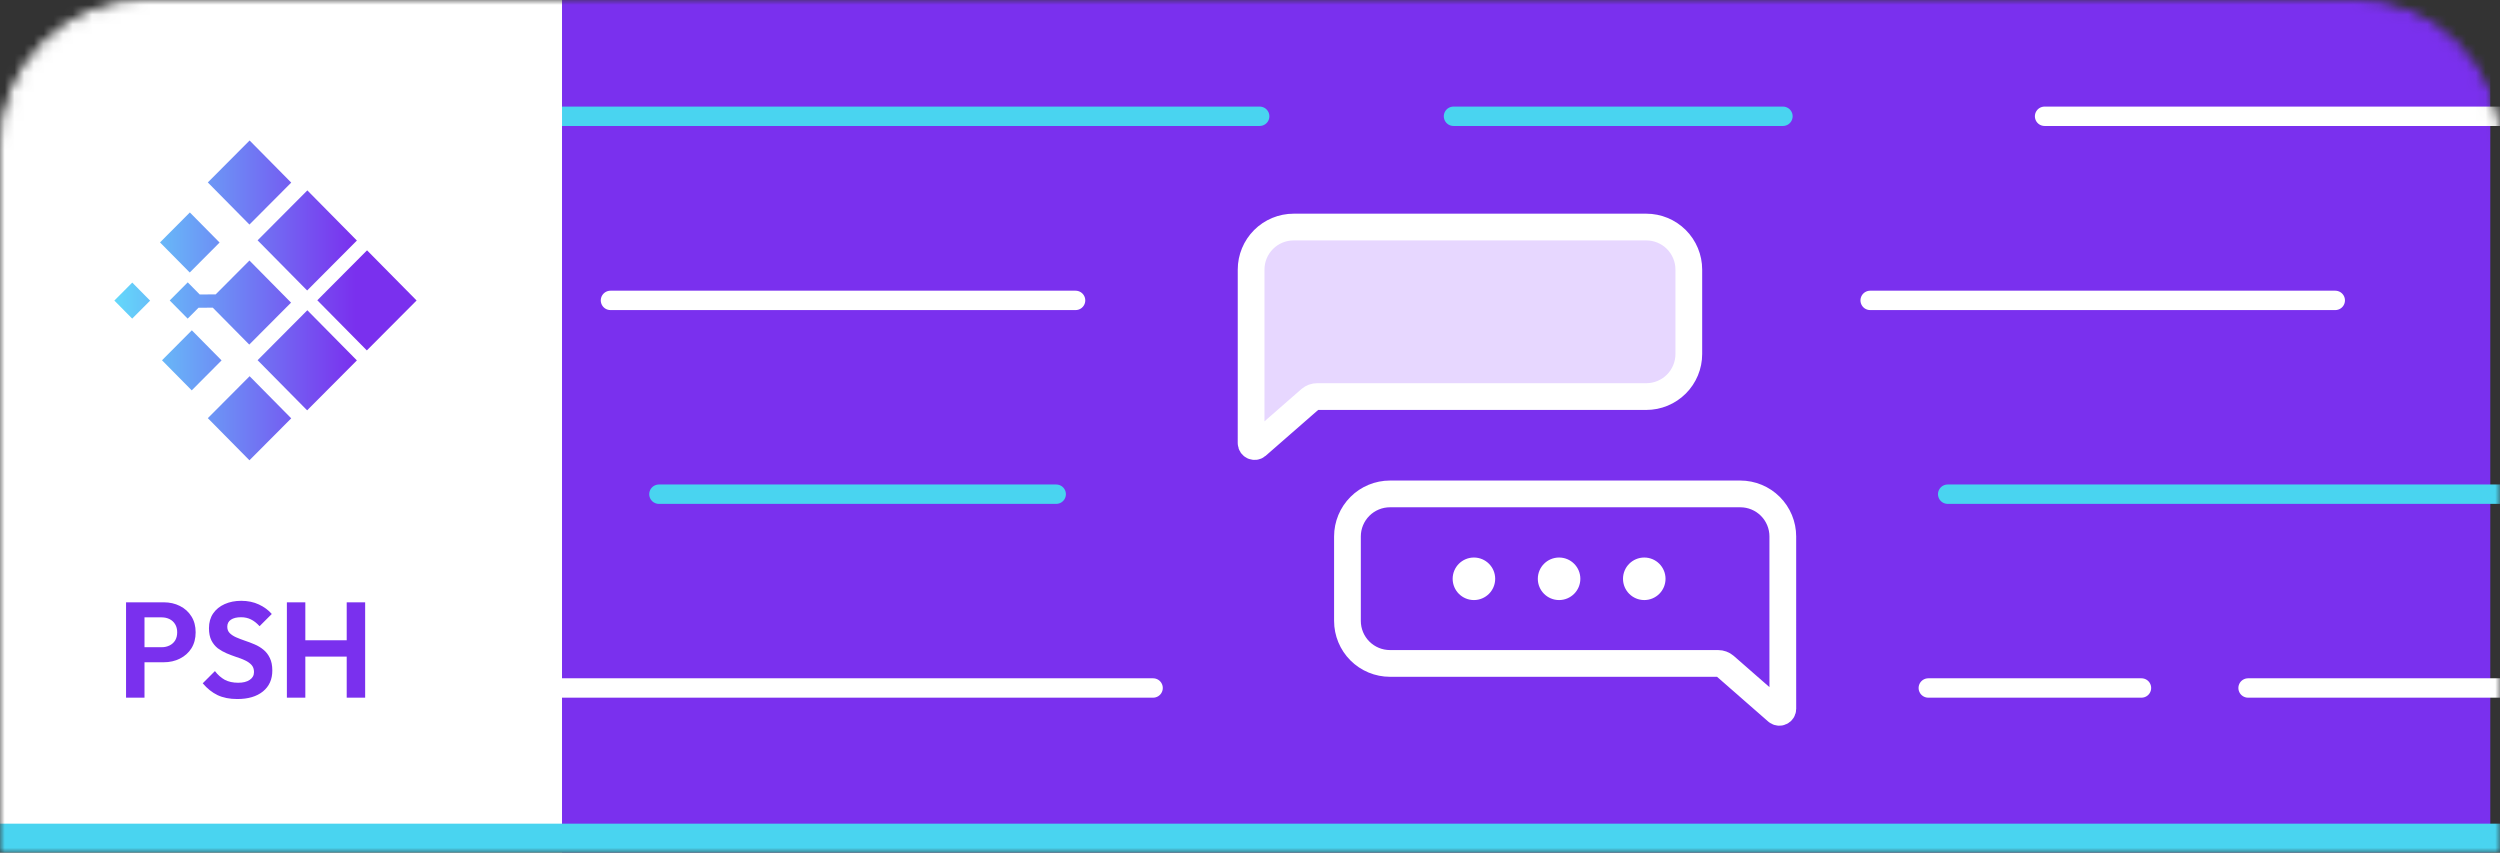 <svg width="258" height="88" viewBox="0 0 258 88" fill="none" xmlns="http://www.w3.org/2000/svg">
<rect x="0" y="0" width="258" height="88" fill="#333333" stroke="none"/>
<mask id="mask0_3735_33970" style="mask-type:alpha" maskUnits="userSpaceOnUse" x="0" y="0" width="258" height="88">
<path d="M15 0.5H243C251.008 0.5 257.5 6.992 257.5 15V87.5H0.5V15C0.5 6.992 6.992 0.5 15 0.5Z" fill="#D9D9D9" stroke="black"/>
</mask>
<g mask="url(#mask0_3735_33970)">
<path d="M58 0H257V88H58V0Z" fill="#7A30EE"/>
<line x1="56" y1="12" x2="130" y2="12" stroke="#49D4F0" stroke-width="2" stroke-linecap="round"/>
<line x1="150" y1="12" x2="184" y2="12" stroke="#49D4F0" stroke-width="2" stroke-linecap="round"/>
<path d="M-3 0H58V88H-3V0Z" fill="white"/>
<path d="M14.408 68.346V66.792H16.69C16.989 66.792 17.259 66.731 17.502 66.61C17.745 66.489 17.936 66.316 18.076 66.092C18.216 65.859 18.286 65.579 18.286 65.252C18.286 64.935 18.216 64.659 18.076 64.426C17.936 64.193 17.745 64.015 17.502 63.894C17.259 63.773 16.989 63.712 16.69 63.712H14.408V62.158H16.886C17.511 62.158 18.071 62.284 18.566 62.536C19.07 62.788 19.467 63.147 19.756 63.614C20.045 64.071 20.19 64.617 20.19 65.252C20.19 65.887 20.045 66.437 19.756 66.904C19.467 67.361 19.07 67.716 18.566 67.968C18.071 68.22 17.511 68.346 16.886 68.346H14.408ZM13.008 72V62.158H14.912V72H13.008ZM24.491 72.14C23.698 72.14 23.016 72.005 22.447 71.734C21.887 71.463 21.378 71.057 20.921 70.516L22.181 69.256C22.47 69.639 22.806 69.937 23.189 70.152C23.572 70.357 24.038 70.46 24.589 70.46C25.084 70.46 25.476 70.362 25.765 70.166C26.064 69.97 26.213 69.699 26.213 69.354C26.213 69.055 26.129 68.813 25.961 68.626C25.793 68.439 25.569 68.281 25.289 68.15C25.018 68.019 24.715 67.903 24.379 67.8C24.052 67.688 23.721 67.562 23.385 67.422C23.058 67.282 22.755 67.109 22.475 66.904C22.204 66.689 21.985 66.419 21.817 66.092C21.649 65.756 21.565 65.336 21.565 64.832C21.565 64.235 21.71 63.726 21.999 63.306C22.288 62.886 22.685 62.564 23.189 62.34C23.693 62.116 24.262 62.004 24.897 62.004C25.569 62.004 26.176 62.13 26.717 62.382C27.258 62.634 27.702 62.961 28.047 63.362L26.787 64.622C26.498 64.305 26.199 64.071 25.891 63.922C25.592 63.773 25.252 63.698 24.869 63.698C24.43 63.698 24.085 63.782 23.833 63.95C23.581 64.118 23.455 64.361 23.455 64.678C23.455 64.949 23.539 65.168 23.707 65.336C23.875 65.504 24.094 65.649 24.365 65.77C24.645 65.891 24.948 66.008 25.275 66.12C25.611 66.232 25.942 66.358 26.269 66.498C26.605 66.638 26.908 66.82 27.179 67.044C27.459 67.268 27.683 67.557 27.851 67.912C28.019 68.257 28.103 68.687 28.103 69.2C28.103 70.115 27.781 70.833 27.137 71.356C26.493 71.879 25.611 72.14 24.491 72.14ZM29.606 72V62.158H31.51V72H29.606ZM35.78 72V62.158H37.684V72H35.78ZM30.81 67.758V66.078H36.312V67.758H30.81Z" fill="#7A30EE"/>
<path d="M133.504 23.432C132.34 23.432 131.224 23.894 130.401 24.717C129.578 25.54 129.115 26.657 129.115 27.82V40.75L129.113 45.722C129.113 46.029 129.473 46.198 129.709 45.999L135.224 41.182C135.422 41.016 135.672 40.925 135.93 40.926H169.896C171.06 40.926 172.176 40.463 172.999 39.64C173.822 38.817 174.285 37.701 174.285 36.537V27.82C174.285 26.657 173.822 25.54 172.999 24.717C172.176 23.894 171.06 23.432 169.896 23.432H133.504Z" fill="#E7D7FF"/>
<path d="M183.392 73.43C183.445 73.474 183.509 73.503 183.577 73.512C183.646 73.521 183.715 73.51 183.777 73.481C183.84 73.452 183.893 73.406 183.93 73.348C183.967 73.29 183.987 73.222 183.987 73.154L183.985 68.469L183.986 55.361C183.986 54.197 183.523 53.081 182.7 52.258C181.877 51.435 180.761 50.972 179.597 50.972H143.446C142.282 50.972 141.165 51.435 140.342 52.258C139.519 53.081 139.057 54.197 139.057 55.361V64.077C139.057 65.241 139.519 66.358 140.342 67.181C141.165 68.004 142.282 68.466 143.446 68.466H177.304C177.562 68.466 177.812 68.558 178.01 68.724L183.392 73.43Z" fill="#7A30EE"/>
<path d="M133.504 23.432C132.34 23.432 131.224 23.894 130.401 24.717C129.578 25.54 129.115 26.657 129.115 27.82V40.75L129.113 45.722C129.113 46.029 129.473 46.198 129.709 45.999L135.224 41.182C135.422 41.016 135.672 40.925 135.93 40.926H169.896C171.06 40.926 172.176 40.463 172.999 39.64C173.822 38.817 174.285 37.701 174.285 36.537V27.82C174.285 26.657 173.822 25.54 172.999 24.717C172.176 23.894 171.06 23.432 169.896 23.432H133.504ZM183.393 73.43C183.446 73.474 183.51 73.502 183.578 73.511C183.646 73.52 183.716 73.51 183.778 73.481C183.841 73.452 183.893 73.406 183.93 73.347C183.968 73.29 183.987 73.222 183.988 73.153L183.985 68.468L183.986 55.361C183.986 54.197 183.524 53.081 182.701 52.257C181.878 51.434 180.762 50.972 179.598 50.972H143.446C142.282 50.972 141.166 51.434 140.343 52.257C139.52 53.081 139.057 54.197 139.057 55.361V64.077C139.057 65.241 139.52 66.358 140.343 67.181C141.166 68.004 142.282 68.466 143.446 68.466H177.304C177.563 68.466 177.813 68.557 178.011 68.724L183.393 73.43Z" stroke="white" stroke-width="2.759" stroke-miterlimit="10"/>
<path d="M152.109 61.926C153.32 61.926 154.303 60.944 154.303 59.732C154.303 58.52 153.32 57.537 152.109 57.537C150.897 57.537 149.914 58.52 149.914 59.732C149.914 60.944 150.897 61.926 152.109 61.926Z" fill="white"/>
<path d="M160.898 61.926C162.11 61.926 163.092 60.944 163.092 59.732C163.092 58.52 162.11 57.537 160.898 57.537C159.686 57.537 158.703 58.52 158.703 59.732C158.703 60.944 159.686 61.926 160.898 61.926Z" fill="white"/>
<path d="M169.689 61.926C170.901 61.926 171.883 60.944 171.883 59.732C171.883 58.52 170.901 57.537 169.689 57.537C168.477 57.537 167.494 58.52 167.494 59.732C167.494 60.944 168.477 61.926 169.689 61.926Z" fill="white"/>
<path fill-rule="evenodd" clip-rule="evenodd" d="M42.992 31.009L37.858 36.163L32.745 30.988L37.879 25.834L42.992 31.009ZM36.831 24.824L31.697 29.978L26.584 24.802L31.718 19.648L36.831 24.824ZM31.696 42.347L36.83 37.193L31.717 32.017L26.584 37.172L31.696 42.347ZM30.055 43.172L25.742 47.502L21.448 43.154L25.76 38.825L30.055 43.172ZM25.742 23.174L30.054 18.845L25.759 14.498L21.447 18.827L25.742 23.174ZM22.866 37.193L19.786 40.286L16.718 37.181L19.798 34.088L22.866 37.193ZM19.581 28.122L22.661 25.03L19.593 21.925L16.513 25.017L19.581 28.122ZM15.49 31.026L13.642 32.881L11.801 31.018L13.649 29.162L15.49 31.026ZM25.723 35.561L30.035 31.232L25.741 26.884L22.257 30.382L20.61 30.389L19.375 29.139L17.514 31.008L19.367 32.883L20.488 31.758L21.959 31.752L25.723 35.561Z" fill="url(#paint0_linear_3735_33970)"/>
<line x1="211" y1="12" x2="260" y2="12" stroke="white" stroke-width="2" stroke-linecap="round"/>
<line x1="55" y1="71" x2="119" y2="71" stroke="white" stroke-width="2" stroke-linecap="round"/>
<line x1="232" y1="71" x2="261" y2="71" stroke="white" stroke-width="2" stroke-linecap="round"/>
<line x1="199" y1="71" x2="221" y2="71" stroke="white" stroke-width="2" stroke-linecap="round"/>
<line x1="63" y1="31" x2="111" y2="31" stroke="white" stroke-width="2" stroke-linecap="round"/>
<line x1="193" y1="31" x2="241" y2="31" stroke="white" stroke-width="2" stroke-linecap="round"/>
<line x1="68" y1="51" x2="109" y2="51" stroke="#49D4F0" stroke-width="2" stroke-linecap="round"/>
<line x1="201" y1="51" x2="259" y2="51" stroke="#49D4F0" stroke-width="2" stroke-linecap="round"/>
<line x1="1.5" y1="86.5" x2="257.5" y2="86.5" stroke="#49D4F0" stroke-width="3" stroke-linecap="square"/>
</g>
<defs>
<linearGradient id="paint0_linear_3735_33970" x1="36.678" y1="31" x2="10.548" y2="31" gradientUnits="userSpaceOnUse">
<stop stop-color="#7A30EE"/>
<stop offset="1" stop-color="#62E1FB"/>
</linearGradient>
</defs>
</svg>
